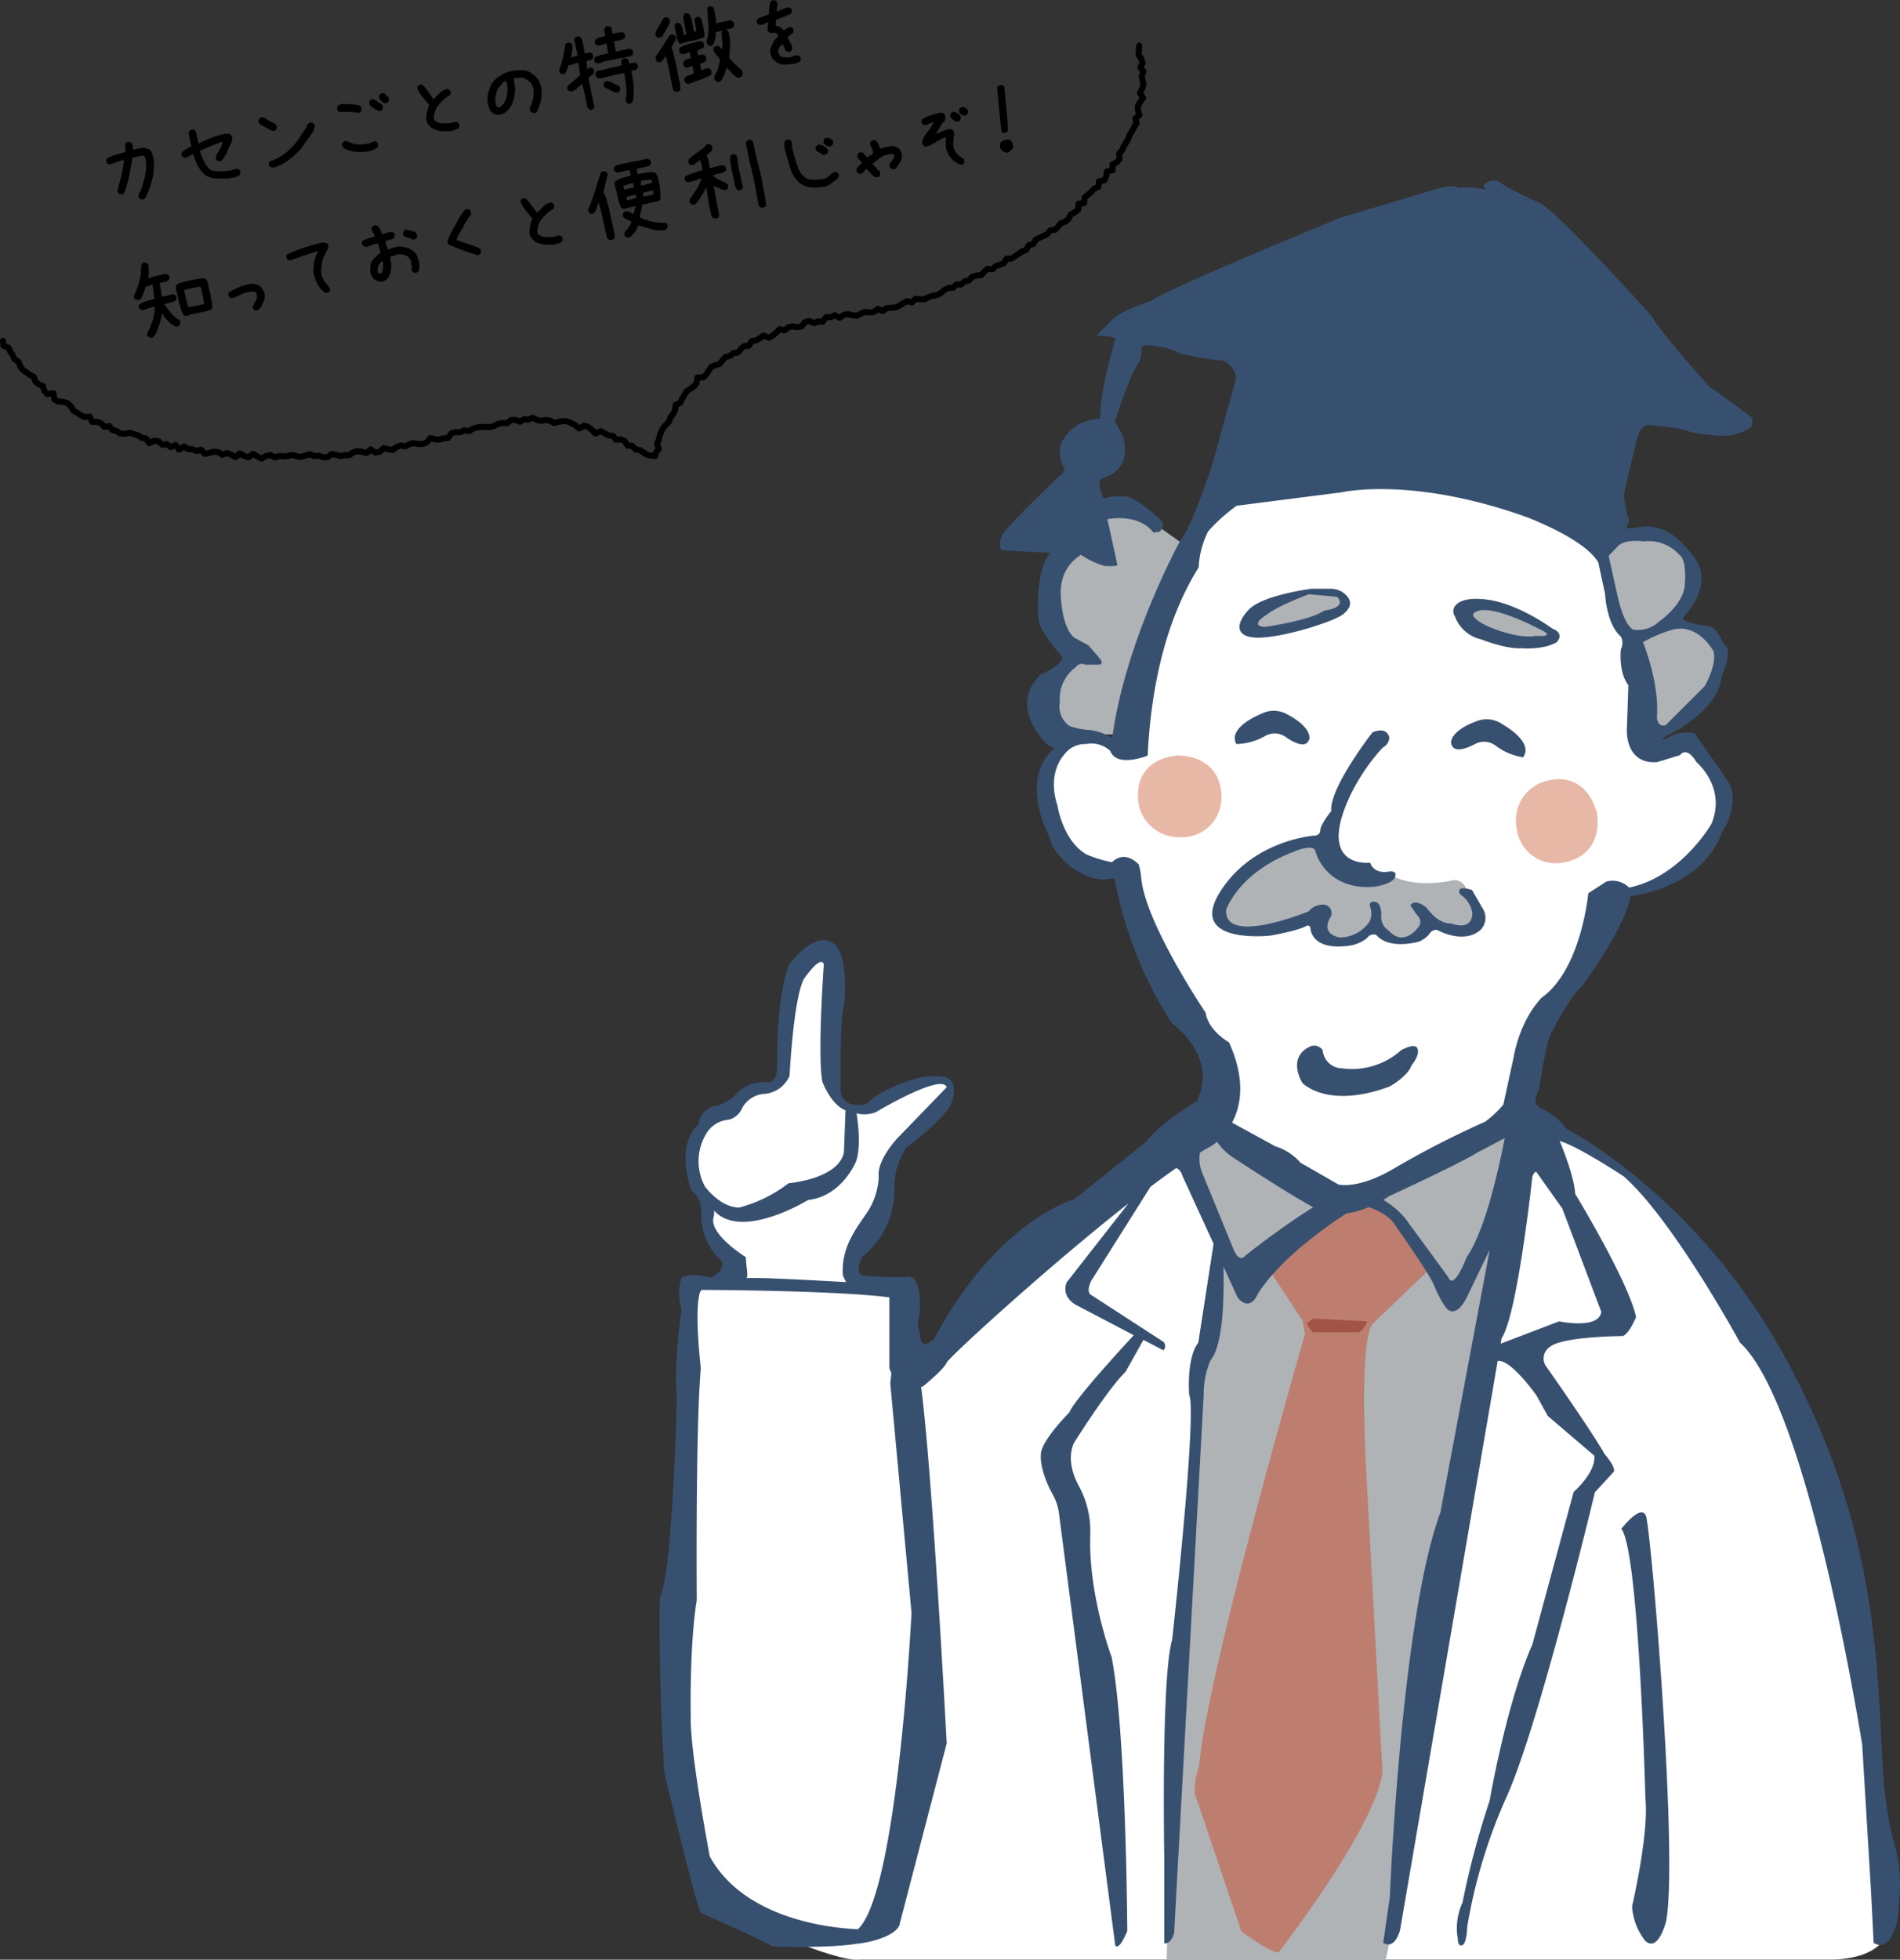 <svg xmlns="http://www.w3.org/2000/svg" viewBox="0 0 315.69 325.49"><rect x="0" y="0" width="315.69" height="325.49" fill="#333333" stroke="none"/><defs><style>.cls-1{fill:none;stroke:#000;stroke-linecap:round;stroke-linejoin:round;}.cls-2{fill:#fff;}.cls-3{fill:#afb3b6;}.cls-4{fill:#385070;}.cls-5{fill:#bd7e6f;}.cls-6{fill:#e8b8a6;}.cls-7{fill:#a15346;}</style></defs><g id="レイヤー_2" data-name="レイヤー 2"><g id="デザイン"><path d="M23.63,33.16l-.35-.09a1.16,1.16,0,0,1-.2-.24.6.6,0,0,1-.07-.3l.19-.62h.07A18.15,18.15,0,0,0,24.14,29a6.87,6.87,0,0,0-.05-3l-.33-.16h-.13L22,26.21c-.15.95-.32,1.92-.52,2.89A22.47,22.47,0,0,1,20.68,32a.91.91,0,0,1-.24.2.55.55,0,0,1-.29.08l-.35-.09a.46.46,0,0,1-.18-.21l-.12-.26c.23-.81.44-1.65.66-2.51a17.63,17.63,0,0,0,.43-2.6l-.19,0-1,.31a8.33,8.33,0,0,0-1,.36,1.9,1.9,0,0,1-.25,0l-.23-.07a.8.8,0,0,1-.22-.23.61.61,0,0,1-.08-.3l.11-.35a5.93,5.93,0,0,1,1.5-.63l1.63-.46a6.3,6.3,0,0,0-.07-.71,1.24,1.24,0,0,1,.07-.69,1.07,1.07,0,0,1,.23-.2.61.61,0,0,1,.3-.08l.35.09A.69.69,0,0,1,22,24c0,.16.06.32.1.48v.4l1.39-.3a2.12,2.12,0,0,1,.62,0c.19.05.39.11.58.18l.24.18a1.6,1.6,0,0,1,.4.72c.07.28.13.57.2.86a9.22,9.22,0,0,1-.21,3.14,16.31,16.31,0,0,1-1.05,3A.84.84,0,0,1,24,33,.63.63,0,0,1,23.63,33.16Z"/><path d="M38,29.64c-.63,0-1.27,0-1.9,0a3.43,3.43,0,0,1-1.81-.45,4.62,4.62,0,0,1-1.39-1.6,9.39,9.39,0,0,1-.79-2l-.06,0a6.08,6.08,0,0,0-.59.35,2,2,0,0,1-.68.28l-.35-.09a1.16,1.16,0,0,1-.2-.24.74.74,0,0,1-.08-.3l.1-.35c.25-.18.51-.35.76-.5s.52-.31.79-.45l-.15-.73-.06-.15L31.54,23l-.11-.34a3.47,3.47,0,0,0-.06-.45.51.51,0,0,1,.07-.42.91.91,0,0,1,.24-.2.61.61,0,0,1,.3-.08l.34.09a.73.73,0,0,1,.27.38c0,.15.08.31.11.48v.19l.15.53v.1l.14.53h.07c.69-.35,1.4-.66,2.12-.95a12.78,12.78,0,0,1,2.28-.65h.39a.73.73,0,0,1,.38.08.9.9,0,0,1,.26.32.88.88,0,0,1,.1.43,4.37,4.37,0,0,1-.12.52c0,.16-.12.33-.19.5a.7.7,0,0,0-.2.32c0,.13-.07.25-.11.37H37.9l-.13.46-.06,0-.06.2-.43.76-.1.15-.07.11a.75.75,0,0,1-.25.25.63.63,0,0,1-.34.11l-.35-.09a1.16,1.16,0,0,1-.2-.24.74.74,0,0,1-.08-.3l.16-.49c.22-.33.42-.67.61-1A5,5,0,0,0,37,23.57l-.35.07c-.59.2-1.17.42-1.73.67s-1.13.49-1.7.72l.08.35A10,10,0,0,0,34,27a4.24,4.24,0,0,0,1.07,1.29,6.08,6.08,0,0,0,1.66.17,11.14,11.14,0,0,0,1.73-.17l.83-.27.35.09a1,1,0,0,1,.22.23.67.67,0,0,1,.08.33l-.1.37a2.11,2.11,0,0,1-.83.42Z"/><path d="M45.37,21.73,45,21.64,43.86,21l-.64-.35a.91.91,0,0,1-.2-.24.62.62,0,0,1-.08-.31l.09-.35a.91.91,0,0,1,.24-.2.55.55,0,0,1,.29-.08,1,1,0,0,1,.46.15l.45.26.06.09,1.14.58a1.79,1.79,0,0,1,.22.25.65.65,0,0,1,.1.34l-.09.35a1.07,1.07,0,0,1-.23.2A.61.61,0,0,1,45.37,21.73Zm.24,6.08h-.35a.89.89,0,0,1-.33-.08.91.91,0,0,1-.2-.24.55.55,0,0,1-.08-.29l.09-.35a8.6,8.6,0,0,0,2.76-1.49A11.17,11.17,0,0,0,49.69,23l.82-1.27L51,21.1a.45.45,0,0,1,0-.2c0-.07,0-.14.07-.22a.64.64,0,0,1,.26-.23.88.88,0,0,1,.36-.1l.35.1a1.07,1.07,0,0,1,.2.23.61.61,0,0,1,.08.3,1.18,1.18,0,0,1-.11.43c-.05.14-.11.28-.17.42H52v.07l-.3.42-.22.38-.08.11c-.27.32-.52.65-.76,1s-.47.67-.71,1a15,15,0,0,1-2,1.78A7.66,7.66,0,0,1,45.61,27.81Z"/><path d="M59.57,18.78a6.93,6.93,0,0,0-1.63-.2c-.55,0-1.1,0-1.65,0a.91.91,0,0,1-.2-.24A.55.55,0,0,1,56,18l.09-.35a1,1,0,0,1,.34-.26,2.25,2.25,0,0,1,.44-.14l1.48.07a5.49,5.49,0,0,1,1.45.23.88.88,0,0,1,.19.24.67.67,0,0,1,.09.33l-.09.35a.52.52,0,0,1-.19.17Zm1.23,6.41a6.9,6.9,0,0,1-1.87,0,5,5,0,0,1-1.78-.58,1.21,1.21,0,0,1-.21-.24.53.53,0,0,1-.1-.32l.09-.35a.91.91,0,0,1,.24-.2.55.55,0,0,1,.29-.08l.35.09a1.06,1.06,0,0,0,.44.21,1.48,1.48,0,0,1,.46.16A5.22,5.22,0,0,0,60,24a8.42,8.42,0,0,0,1.3-.17l.91-.36.35.09a.91.91,0,0,1,.2.24.55.55,0,0,1,.08.29l-.09.37a2.51,2.51,0,0,1-.88.51A5.75,5.75,0,0,1,60.8,25.19ZM63,18.44l-.79-.33a4.43,4.43,0,0,0-.54-.43.73.73,0,0,1-.33-.57l.09-.35a1.43,1.43,0,0,1,.23-.2.74.74,0,0,1,.3-.08l.35.1.47.37a1.06,1.06,0,0,0,.51.27,1,1,0,0,1,.25.25.72.72,0,0,1,.1.34l-.09.35a1,1,0,0,1-.25.2A.61.61,0,0,1,63,18.44ZM64,17.15l-.35-.09V17h-.07a4.6,4.6,0,0,0-.38-.39.83.83,0,0,1-.23-.5l.08-.36a1.11,1.11,0,0,1,.24-.2.61.61,0,0,1,.3-.08l.35.09a4.44,4.44,0,0,0,.44.43.83.83,0,0,1,.25.53l-.09.34a.85.85,0,0,1-.23.2A.61.61,0,0,1,64,17.15Z"/><path d="M75,21.78a12.36,12.36,0,0,1-1.61,0,3.76,3.76,0,0,1-1.54-.46,2.27,2.27,0,0,1-.64-.59,2.22,2.22,0,0,1-.38-.77,4.63,4.63,0,0,1,.1-1.29,10.07,10.07,0,0,1,.38-1.25c-.37-.43-.74-.86-1.1-1.3a6.69,6.69,0,0,1-.9-1.44l.09-.35a.91.91,0,0,1,.24-.2.61.61,0,0,1,.3-.08l.35.09.9,1.14L72,16.45h.06l1-1a2.62,2.62,0,0,1,1.21-.67l.35.09a.88.88,0,0,1,.19.24.49.49,0,0,1,.08.29l-.09.35a9.53,9.53,0,0,0-1.19.9,8.06,8.06,0,0,0-1,1.13,3.28,3.28,0,0,0-.42,1,3.17,3.17,0,0,0-.06,1.07l.26.3.07,0a.83.83,0,0,0,.37.22l.42.11h.85a5.14,5.14,0,0,0,.86-.05l.74-.22.35.09a.91.91,0,0,1,.2.24.57.57,0,0,1,.08.29l-.09.37a1.18,1.18,0,0,1-.57.33C75.43,21.64,75.21,21.7,75,21.78Z"/><path d="M88.66,18.77l-.35-.09a1,1,0,0,1-.2-.25A.8.8,0,0,1,88,18.1l.09-.35a5.38,5.38,0,0,0,.28-.7c.08-.25.16-.5.23-.76a5.33,5.33,0,0,0,.08-.88,2.84,2.84,0,0,0-.12-.89,2,2,0,0,0-.43-.8,4,4,0,0,0-.73-.6,2,2,0,0,0-1-.22,6.1,6.1,0,0,0-1.09.13,6.93,6.93,0,0,1,.25,2.18,6.55,6.55,0,0,1-.47,2.06h-.06l-.06.21-.19.34-.15.22-.17.14,0,.06a2,2,0,0,1-.71.56,3,3,0,0,1-.9.28,2.26,2.26,0,0,1-.51-.08,2,2,0,0,1-.46-.18,1.64,1.64,0,0,1-.57-.78,6.47,6.47,0,0,1-.28-1,4,4,0,0,1,.09-1.62,7,7,0,0,1,.6-1.53A4.09,4.09,0,0,1,83,12.65a5.94,5.94,0,0,1,1.56-.76,10.15,10.15,0,0,1,1.63-.23,4,4,0,0,1,1.55.18l.45.23v.06h.06l.39.28a3.13,3.13,0,0,1,.93,1.1A4.63,4.63,0,0,1,90,15a5.6,5.6,0,0,1-.15,1.74,12.19,12.19,0,0,1-.55,1.68l-.08.12a.91.91,0,0,1-.24.2A.55.55,0,0,1,88.66,18.77Zm-5.18-1.29a3,3,0,0,0,.39-.61,3.83,3.83,0,0,0,.26-.65,5.13,5.13,0,0,0,.19-1.36,5.37,5.37,0,0,0-.19-1.41l-.12,0-.34.2-.29.23V14l-.59.62A5.4,5.4,0,0,0,82.34,16a3.14,3.14,0,0,0,.1,1.45l.17.35a.41.41,0,0,0,.21,0l.22,0Z"/><path d="M98.22,18.25l-.35-.09a1.11,1.11,0,0,1-.32-.59l-.15-.69-.22-1.19-.06-.12L96.75,14h-.07a4.84,4.84,0,0,0-.82.69,1.8,1.8,0,0,1-1,.51l-.35-.09a.88.88,0,0,1-.19-.24.49.49,0,0,1-.08-.29l.09-.35c.35-.3.7-.58,1.05-.85a12.21,12.21,0,0,0,1-.91c0-.34-.1-.68-.14-1a9.38,9.38,0,0,0-.15-1l-.22,0-1.13.34h-.3a3.73,3.73,0,0,1-.18.63,5.56,5.56,0,0,1-.25.61.91.91,0,0,1-.24.2.55.55,0,0,1-.29.08l-.35-.09A.91.91,0,0,1,93,12a.71.71,0,0,1-.09-.32,16.83,16.83,0,0,0,.62-2.13c.17-.73.3-1.46.41-2.19a.76.76,0,0,1,.24-.2.55.55,0,0,1,.29-.08l.35.09a1,1,0,0,1,.22.23.67.67,0,0,1,.08.33,4.47,4.47,0,0,1-.08.91c0,.28-.11.58-.18.88l.09,0,1-.32-.42-2.13-.12-.4.09-.35a.91.91,0,0,1,.24-.2.57.57,0,0,1,.29-.08l.35.09a1,1,0,0,1,.21.27l.15.31.3,1.44.1.63.06.09.56-.12a.9.9,0,0,1,.54.05.91.91,0,0,1,.2.24.61.61,0,0,1,.08.3l-.09.34A1,1,0,0,1,98,10l-.58.14a2.61,2.61,0,0,1,.11.67,4.73,4.73,0,0,0,0,.65l.09,0a.39.39,0,0,1,.2-.16l.28-.08.35.09a.88.88,0,0,1,.19.24.58.58,0,0,1,.09.33l-.09.35-.88.68.35,1.77.44,2.07v.19l.22.71-.09.35a.91.91,0,0,1-.24.2A.55.55,0,0,1,98.22,18.25Zm1.29-7.7-.25,0L99,10.45a.91.91,0,0,1-.2-.24.57.57,0,0,1-.08-.29l.09-.35a4,4,0,0,1,1.09-.45l1.2-.27,0-.13L101,8.61l-.22-1.37-.32.06-1,.29-.35-.09a1,1,0,0,1-.2-.25.52.52,0,0,1-.08-.3l.09-.35a1.43,1.43,0,0,1,.75-.39c.31-.07.6-.14.89-.23,0-.23-.09-.46-.13-.69a1.31,1.31,0,0,1,.07-.68,1.16,1.16,0,0,1,.24-.2.6.6,0,0,1,.3-.07l.35.09a1.43,1.43,0,0,1,.2.23.67.67,0,0,1,.08.33l.1.64,1.47-.31.35.09a.91.91,0,0,1,.2.24.55.55,0,0,1,.08.29l-.09.35a.44.44,0,0,1-.19.19l-.24.12L102,6.88l.33,1.71.6-.13.45-.13.48-.07.68-.17.35.09a1.61,1.61,0,0,1,.22.23.64.64,0,0,1,.1.32l-.09.35a1.5,1.5,0,0,1-.72.34,7.51,7.51,0,0,0-.82.19l-.3,0,0,0-3,.63Zm5.21,6.68a1,1,0,0,1-.25,0l-.23-.07a1.07,1.07,0,0,1-.2-.23.61.61,0,0,1-.08-.3,8.24,8.24,0,0,0,.09-2.22,21.2,21.2,0,0,0-.35-2.29l-.48.1,0,0-2,.43L99.87,13l-.33,0a.89.89,0,0,1-.32-.08.88.88,0,0,1-.19-.24.47.47,0,0,1-.08-.29L99,12a1.07,1.07,0,0,1,.23-.2.61.61,0,0,1,.3-.08l.67-.11.62-.19,2-.44.47-.13,0-.19-.08-.25a2,2,0,0,1,0-.25,1.55,1.55,0,0,1,.07-.23,1.46,1.46,0,0,1,.25-.2.61.61,0,0,1,.3-.08l.35.09a1,1,0,0,1,.24.38,2.77,2.77,0,0,1,.14.46l.59-.14a.7.7,0,0,1,.57.06.76.76,0,0,1,.2.24.55.55,0,0,1,.08.29l-.09.35a.9.9,0,0,1-.47.28l-.56.14a15.24,15.24,0,0,1,.4,2.57,9,9,0,0,1-.17,2.54.55.55,0,0,1-.2.17Zm-2.16-1.81a3.17,3.17,0,0,1-1-.36,7.4,7.4,0,0,0-1-.46,1.43,1.43,0,0,1-.2-.23.74.74,0,0,1-.08-.3l.1-.35a.87.87,0,0,1,.23-.2.67.67,0,0,1,.33-.08l.82.28a1.08,1.08,0,0,0,.43.26l.45.15.15.1a.91.91,0,0,1,.2.24.55.55,0,0,1,.08.29l-.09.37a.52.52,0,0,1-.19.17Z"/><path d="M109.65,6.25l-.25,0a1.55,1.55,0,0,1-.23-.06,1.31,1.31,0,0,1-.21-.27.63.63,0,0,1-.08-.32,3.24,3.24,0,0,1,.41-.94c.19-.3.36-.6.52-.88l.33-.62a1.64,1.64,0,0,1,.25-.21.57.57,0,0,1,.29-.08l.36.1a.86.86,0,0,1,.2.26.66.66,0,0,1,.08.32,1.11,1.11,0,0,1-.12.43c-.07.14-.14.28-.22.42l-.9,1.59a.39.39,0,0,1-.19.17Zm2.77,9-.35-.07a.88.88,0,0,1-.24-.36,3.71,3.71,0,0,1-.13-.46l-.09-.57L111.24,12l0,0-.36-1.71-.24-1-.06,0-.13.32-.17.14,0,.07-.33.35a.59.59,0,0,1-.41.19l-.36-.1A1,1,0,0,1,109,10a1,1,0,0,1-.09-.36L109,9.3a19.14,19.14,0,0,0,1.15-1.69c.38-.61.75-1.2,1.13-1.76l.4-.12.36.12a1,1,0,0,1,.2.25.66.66,0,0,1,.08.32l-.08.38L112,7a1.38,1.38,0,0,1-.23.5,1.41,1.41,0,0,0-.22.51,2.83,2.83,0,0,1,.36.9c.07.33.15.64.24,1l.39,1.86.1.62.38,1.78c0,.15,0,.29,0,.42A.52.52,0,0,1,113,15a1.29,1.29,0,0,1-.25.2A.51.51,0,0,1,112.42,15.23Zm.85-8-.25,0a1.58,1.58,0,0,1-.23-.11,5.06,5.06,0,0,1-.42-1.35c-.09-.48-.19-1-.31-1.41l.11-.39a2,2,0,0,1,.26-.18.52.52,0,0,1,.31,0l.34.14a3.58,3.58,0,0,1,.35.89l.21,1h.06l.34-.12,0-.16c-.1-.43-.2-.88-.28-1.34s-.17-.91-.26-1.37l.15-.47a.78.78,0,0,1,.26-.17.53.53,0,0,1,.3,0l.34.13A6.82,6.82,0,0,1,115,3.66c.1.54.2,1.07.28,1.58l.23,0,.22-.06-.07-.48-.24-1.19a1.35,1.35,0,0,1,0-.28c0-.08,0-.16.08-.24a1.92,1.92,0,0,1,.26-.17.59.59,0,0,1,.3,0l.34.11a7.72,7.72,0,0,1,.4,1.33q.15.72.24,1.41l0,.28a.43.43,0,0,1-.09.24,12.84,12.84,0,0,1-1.82.58C114.49,6.86,113.88,7,113.27,7.24Zm1.2,6.7a1.53,1.53,0,0,1-.25-.06l-.23-.07a1,1,0,0,1-.21-.26.68.68,0,0,1-.07-.32l.1-.37a2.21,2.21,0,0,1,.71-.38,4.62,4.62,0,0,0,.76-.3l-.21-1.2h-.16l-.75.26-.37-.1a.7.7,0,0,1-.19-.26,1.06,1.06,0,0,1-.09-.36l.09-.36a1.69,1.69,0,0,1,.57-.35,6.32,6.32,0,0,1,.62-.18l-.18-.94-.1,0-.93.3a.71.71,0,0,1-.25,0,.7.7,0,0,1-.23-.11.82.82,0,0,1-.2-.25.79.79,0,0,1-.07-.32l.1-.37a6.65,6.65,0,0,1,1.66-.68l1.79-.46.33.11a.82.82,0,0,1,.2.25.58.58,0,0,1,.09.33l-.1.37a1.16,1.16,0,0,1-.5.29,2.83,2.83,0,0,0-.54.23l.15.8.28-.06.41-.1.36.12a2.35,2.35,0,0,1,.19.25.57.57,0,0,1,.08.32l-.08.41a.94.94,0,0,1-.45.3l-.49.17.18,1.08h.07l.49-.22a3.68,3.68,0,0,1,.54-.16l.36.12a1.21,1.21,0,0,1,.2.26.58.58,0,0,1,.09.33l-.12.43a12.09,12.09,0,0,1-1.8.81C115.7,13.47,115.09,13.7,114.47,13.94Zm8.3-1-.36-.1-.64-.54q-.26-.25-.51-.54a2.8,2.8,0,0,0-.56-.48l-.41,1.24-.21.4-.22.39a1.12,1.12,0,0,1-.23.21.53.53,0,0,1-.3.09l-.35-.11a.82.82,0,0,1-.2-.25.69.69,0,0,1-.09-.36.94.94,0,0,1,.16-.53,2.86,2.86,0,0,0,.27-.52h.06l.48-1.93a3.26,3.26,0,0,0-.61-.79,2.23,2.23,0,0,1-.53-.85l.09-.38a1.51,1.51,0,0,1,.23-.21.61.61,0,0,1,.3-.08l.35.1.4.41H120a4.7,4.7,0,0,0,0-1.4,6.07,6.07,0,0,1-.07-1.41l.11-.09V5.09l-1.09.24a3,3,0,0,1-.09,1l-.3,1a1.21,1.21,0,0,1-.24.21.48.48,0,0,1-.29.09l-.35-.11a.82.82,0,0,1-.2-.25.8.8,0,0,1-.1-.36,6.74,6.74,0,0,0,.32-2.75c-.08-.95-.14-1.9-.19-2.83a1.7,1.7,0,0,1,.24-.22.38.38,0,0,1,.3-.06l.36.09a.54.54,0,0,1,.22.31c0,.13.07.26.1.41.07.33.13.67.17,1s.06.69.07,1l2.3-.49.42.13a1.39,1.39,0,0,1,.21.27.68.68,0,0,1,.08.31l-.09.36a.83.83,0,0,1-.55.34c-.24,0-.46.08-.67.12V5l.14,0a1,1,0,0,1,.31.61c0,.25.09.49.14.71a11.68,11.68,0,0,1,0,1.67c0,.54-.06,1.09-.1,1.64a10.21,10.21,0,0,0,.78.84c.27.27.56.53.86.79l.13.18.12.06a1.29,1.29,0,0,1,.25.28.84.84,0,0,1,.12.42l-.08.36a.79.79,0,0,1-.24.21A1,1,0,0,1,122.77,12.91Z"/><path d="M131.71,10.6a10.72,10.72,0,0,1-1.4.13,2.07,2.07,0,0,1-1.22-.4,1.76,1.76,0,0,1-.8-.71,2.74,2.74,0,0,1-.31-.94,1.92,1.92,0,0,1,.18-1c.15-.32.32-.63.49-.93l.15-.23.52-.53,0-.1a1.51,1.51,0,0,1-.21-.23.49.49,0,0,0-.27-.19,2.45,2.45,0,0,0-.54,0,.75.75,0,0,1-.49-.08,1.07,1.07,0,0,1-.2-.23.8.8,0,0,1-.09-.33l.14-1.08-.22,0-.88.39L126,4.08a1.16,1.16,0,0,1-.2-.24.59.59,0,0,1-.07-.29l.09-.35a3.68,3.68,0,0,1,.94-.45,7.79,7.79,0,0,0,1-.39c0-.36,0-.71.07-1.06a5.43,5.43,0,0,1,.18-1,1.07,1.07,0,0,1,.23-.2.61.61,0,0,1,.3-.08l.35.09a.91.91,0,0,1,.2.24.67.67,0,0,1,.08.33l-.11,1.19.13,0a8.44,8.44,0,0,1,.88-.37l.89-.3.35.09a1.16,1.16,0,0,1,.2.24.64.64,0,0,1,.08.33l-.09.34a7.57,7.57,0,0,1-1.27.59c-.42.14-.86.32-1.33.53l0,1a.85.85,0,0,1,.36,0l.34.16.16.1.42.44.12,0a2.53,2.53,0,0,1,.95-.53l.34.09a.76.76,0,0,1,.2.24.51.51,0,0,1,.08.29l-.09.35c-.24.19-.39.3-.44.33l-.44.32,0,.13c.12.28.26.56.41.85a4.93,4.93,0,0,1,.35.9l-.09.35a.88.88,0,0,1-.24.19.61.61,0,0,1-.32.09l-.35-.09a1.84,1.84,0,0,1-.34-.57,4.34,4.34,0,0,0-.28-.62H130a2.28,2.28,0,0,0-.64.78,1,1,0,0,0,0,.71,1.4,1.4,0,0,0,.18.32,2.37,2.37,0,0,0,.27.28,4.78,4.78,0,0,0,1.26.1,3,3,0,0,0,1-.34l.36,0,.34.09a.91.91,0,0,1,.2.24.61.61,0,0,1,.08.3l-.09.34-.54.32A2.48,2.48,0,0,1,131.71,10.6Z"/><path d="M25.07,56.1,24.72,56a.91.91,0,0,1-.2-.24.61.61,0,0,1-.08-.32L24.6,55a4.33,4.33,0,0,0,.44-.89c.11-.31.22-.63.34-.94s.18-.74.24-1.1a4.79,4.79,0,0,0,.07-1.14l-.28.06-1.59.5-.25,0-.23-.07a.91.91,0,0,1-.2-.24.61.61,0,0,1-.08-.3l.09-.34A5.24,5.24,0,0,1,24.36,50l1.29-.36c0-.38-.08-.77-.13-1.15s-.11-.78-.2-1.18l-.28.06-.68.21h-.1l-.65,1.69-.14.26a1,1,0,0,1-.25.21.65.65,0,0,1-.34.11l-.35-.09a.91.91,0,0,1-.2-.24.61.61,0,0,1-.08-.3l.21-.57a5,5,0,0,0,.38-.92c.1-.31.2-.64.3-1a5.65,5.65,0,0,0,.26-1.42c0-.49.08-1,.14-1.45a1.16,1.16,0,0,1,.24-.2.54.54,0,0,1,.29-.07l.35.09a1.07,1.07,0,0,1,.2.23.61.61,0,0,1,.08.3v1c0,.33,0,.66-.07,1l.12,0a12.28,12.28,0,0,1,1.37-.41c.48-.11.95-.22,1.41-.31l.35.09a1.07,1.07,0,0,1,.2.23.61.61,0,0,1,.08.3l-.09.35a1.32,1.32,0,0,1-.72.37,5.93,5.93,0,0,0-.81.19c.08.37.14.75.19,1.12s.1.76.16,1.14l.12,0,1.69-.42.35.09a.91.91,0,0,1,.2.24.55.55,0,0,1,.08.29l-.09.35a.81.81,0,0,1-.3.23l-.35.14-1.26.27,0,.12,1,1.29A5.61,5.61,0,0,0,29.52,53l.18.06a1,1,0,0,1,.2.25.52.52,0,0,1,.08.3l-.09.35a1.07,1.07,0,0,1-.23.2.8.8,0,0,1-.33.09,1,1,0,0,1-.47-.17l-.45-.3c-.28-.26-.54-.52-.78-.79a5.6,5.6,0,0,1-.66-.86H26.9a9.07,9.07,0,0,1-.38,1.62,14.07,14.07,0,0,1-.59,1.57l-.15.27-.18.26a.91.91,0,0,1-.24.2A.55.55,0,0,1,25.07,56.1Zm5.84-3.6-.35-.09A4.9,4.9,0,0,1,30,51.13c-.13-.47-.26-.93-.38-1.39L29.26,48a2.22,2.22,0,0,0,0-.37.48.48,0,0,1,.08-.33,2.14,2.14,0,0,1,.84-.38c.32-.07.63-.14.94-.23l1.63-.35c.23,0,.47-.06.7-.1a1.27,1.27,0,0,1,.67.07,1.71,1.71,0,0,1,.22.25,2.55,2.55,0,0,1,.17.33l.3,1.42.16.59c.06.38.13.78.22,1.19a3.28,3.28,0,0,1,.05,1.16.75.75,0,0,1-.39.25,1.42,1.42,0,0,0-.45.16l0,0-2.09.45-.83.14a.46.46,0,0,1-.21.18A1.23,1.23,0,0,1,30.91,52.5Zm3-2,0-.07-.29-1.68-.28-1.16-.48.07-1.47.31-.81.21.28,1.29a7.19,7.19,0,0,0,.2.8c.08.25.15.51.23.76l.79-.14Z"/><path d="M42.61,51.58l-.35-.09a.91.91,0,0,1-.2-.24A.57.57,0,0,1,42,51l.16-.51a4,4,0,0,0,.28-.43,5.39,5.39,0,0,0,.25-.48l0-.4a1.22,1.22,0,0,0-.07-.41l-.27-.31a1.67,1.67,0,0,0-.74,0q-.4.06-.78.15a6.08,6.08,0,0,0-1.13.47,5.74,5.74,0,0,1-1.14.44l-.35-.09a.91.91,0,0,1-.2-.24.61.61,0,0,1-.08-.3l.09-.34a12.18,12.18,0,0,1,1.73-.87,10.53,10.53,0,0,1,1.92-.54,3.12,3.12,0,0,1,.69.05,2.88,2.88,0,0,1,.66.23l.11.07a2.27,2.27,0,0,1,.58.69A2.36,2.36,0,0,1,44,49a2.11,2.11,0,0,1-.12.87,6.42,6.42,0,0,1-.35.83l-.1.15-.12.19-.1.16a1.14,1.14,0,0,1-.24.25A.75.75,0,0,1,42.61,51.58Z"/><path d="M54.24,48.65l-.43-.14a4.93,4.93,0,0,1-1.1-1.39,6.28,6.28,0,0,1-.6-1.69,7,7,0,0,1,.08-1.78,6.5,6.5,0,0,1,.52-1.71l.12-.23-.09,0c-.75.23-1.5.47-2.25.74S49,43,48.2,43.26l-.35-.09a.91.91,0,0,1-.2-.24.74.74,0,0,1-.08-.3l.09-.35a27.58,27.58,0,0,1,2.84-1.14,29.29,29.29,0,0,1,3-.84,1.46,1.46,0,0,1,.41,0l.38.12a.85.85,0,0,1,.2.23.8.8,0,0,1,.09.33l-.09.35h-.06v.07l-.16.33h-.06l-.26.68h-.06v.07a1.19,1.19,0,0,0-.21.44c0,.16-.1.32-.15.46,0,.34-.08.68-.13,1A3.17,3.17,0,0,0,54,46.84,8.4,8.4,0,0,1,54.86,48l-.09.37a1.43,1.43,0,0,1-.23.2A.74.74,0,0,1,54.24,48.65Z"/><path d="M63.4,46.8a2.51,2.51,0,0,1-.6-.1,2.07,2.07,0,0,1-.56-.27,1.36,1.36,0,0,1-.44-.51,4.06,4.06,0,0,1-.27-.65,7.36,7.36,0,0,1,0-1,2.22,2.22,0,0,1,.27-.9,3,3,0,0,1,.51-.6,7.23,7.23,0,0,0,.56-.55l.35-.2-.09-.41-.34-1.15-.19,0a5.77,5.77,0,0,0-.77.23l-.73.29h-.35a1.21,1.21,0,0,1-.34-.07,1.11,1.11,0,0,1-.2-.24.61.61,0,0,1-.08-.3l.09-.35a5.08,5.08,0,0,1,1-.42l1.05-.31,0-.09a1.84,1.84,0,0,0-.28-.56,1.52,1.52,0,0,1-.26-.59l.09-.35a.91.91,0,0,1,.24-.2.61.61,0,0,1,.3-.08l.34.09a2.08,2.08,0,0,1,.47.63c.12.25.23.5.33.77l.25-.06a4.2,4.2,0,0,1,.6-.21l.64-.15.35.09a.91.91,0,0,1,.2.24.57.57,0,0,1,.08.29l-.09.35a1.22,1.22,0,0,1-.69.36,2.89,2.89,0,0,0-.77.25l.06.45.29.89.16,0c.25-.1.49-.18.74-.26l.78-.2a5.23,5.23,0,0,1,1,.09,4.81,4.81,0,0,1,1,.29l.45.3a2.27,2.27,0,0,1,.72.82,3.81,3.81,0,0,1,.33,1.1,3.18,3.18,0,0,1,.09.74,2.27,2.27,0,0,1-.12.72,1.21,1.21,0,0,1-.24.21.53.53,0,0,1-.32.1l-.35-.09a.91.91,0,0,1-.2-.24.61.61,0,0,1-.08-.32,1.54,1.54,0,0,0,0-.64,5.28,5.28,0,0,1-.1-.66,1.67,1.67,0,0,0-.3-.54,1.58,1.58,0,0,0-.53-.4,3.21,3.21,0,0,0-.8-.19,2,2,0,0,0-.84.08l-1,.34a6.74,6.74,0,0,1,.2,1.7,4.13,4.13,0,0,1-.39,1.6l-.12.19a2.07,2.07,0,0,1-.46.39A2.4,2.4,0,0,1,63.4,46.8Zm0-1.41a2.65,2.65,0,0,0,.26-1,3.65,3.65,0,0,0-.09-1h-.06l-.42.35v.07l-.18.23-.06,0a2.62,2.62,0,0,0-.09.56,1.57,1.57,0,0,0,0,.57l.14.23.37,0Zm5.28-5.61-.36-.08a1.69,1.69,0,0,0-.53-.22,4.27,4.27,0,0,1-.54-.18.76.76,0,0,1-.2-.24.57.57,0,0,1-.08-.29l.09-.35a.91.91,0,0,1,.24-.2.71.71,0,0,1,.32-.09l1.28.36a1.48,1.48,0,0,1,.28.28.82.82,0,0,1,.13.39l-.09.35a1.16,1.16,0,0,1-.24.2A.6.6,0,0,1,68.71,39.78Z"/><path d="M79.41,42.39c-.79-.23-1.59-.48-2.38-.77s-1.58-.59-2.36-.93a.58.58,0,0,1-.23-.26.88.88,0,0,1-.1-.36l.09-.35h.07l.31-.86h.06l.32-.7c.26-.42.51-.87.75-1.33a12.06,12.06,0,0,1,.82-1.32l.1-.16a3.43,3.43,0,0,1,.32-.41.71.71,0,0,1,.47-.21l.35.09a1.07,1.07,0,0,1,.2.23.85.85,0,0,1,.09.35l-.09.35-.08.11-.14.1V36l-.17.27-.1.15a5.68,5.68,0,0,0-.4.6,3.36,3.36,0,0,0-.3.6l-.16.33-.18.27-.17.27-.17.27-.13.19h-.06l-.05.21-.26.68c.63.24,1.25.47,1.88.67s1.26.43,1.9.67a2.39,2.39,0,0,1,.22.23.68.68,0,0,1,.1.33l-.09.35a.55.55,0,0,1-.2.17Z"/><path d="M92.14,40.62a11,11,0,0,1-1.62,0A3.79,3.79,0,0,1,89,40.19a2.6,2.6,0,0,1-.64-.59,2.57,2.57,0,0,1-.38-.78,4.7,4.7,0,0,1,.11-1.29,9,9,0,0,1,.37-1.25c-.37-.42-.74-.86-1.09-1.3a6.69,6.69,0,0,1-.9-1.44l.09-.35a1,1,0,0,1,.23-.19.52.52,0,0,1,.3-.08l.35.09.9,1.14.87,1.15.06,0,1-1a2.71,2.71,0,0,1,1.21-.67l.35.09A1.11,1.11,0,0,1,92,34a.61.61,0,0,1,.08.3l-.09.35a8.11,8.11,0,0,0-1.2.89,8.71,8.71,0,0,0-1,1.13,3.36,3.36,0,0,0-.41,1,3.47,3.47,0,0,0-.07,1.07l.26.31.07,0a.84.84,0,0,0,.38.21l.42.11.84,0a5.08,5.08,0,0,0,.86-.05l.74-.23.35.09a.91.91,0,0,1,.2.24.61.61,0,0,1,.08.3l-.09.36a1.2,1.2,0,0,1-.57.34C92.58,40.48,92.36,40.55,92.14,40.62Z"/><path d="M101.47,39.9l-.35-.09a.9.9,0,0,1-.29-.45c0-.17-.09-.36-.13-.55l0,0-.33-1.47,0,0-.55-2.49-.33-1.1h-.1c-.06.23-.13.47-.21.73a3.47,3.47,0,0,1-.31.71l-.06,0v.06a1.51,1.51,0,0,1-.23.21.61.61,0,0,1-.3.08L98,35.4a.88.88,0,0,1-.19-.24.61.61,0,0,1-.09-.32l.09-.37.08,0c.36-.94.71-1.89,1-2.84s.63-1.92.89-2.92a1,1,0,0,1,.22-.2.7.7,0,0,1,.29-.08l.37.09a.91.91,0,0,1,.2.24A.67.67,0,0,1,101,29a11.76,11.76,0,0,0-.39,1.44q-.15.73-.36,1.47a3.86,3.86,0,0,1,.52,1.21q.17.65.36,1.29l.58,2.64,0,0,.33,1.49a4.17,4.17,0,0,0,.08.51.74.74,0,0,1,0,.47.85.85,0,0,1-.25.21A.53.53,0,0,1,101.47,39.9Zm9.11-1.69a5.88,5.88,0,0,1-2.29-.14c-.75-.19-1.49-.41-2.22-.64l-.13.32-.31.57-.19.31c-.16.16-.31.33-.47.5a1.09,1.09,0,0,1-.61.34l-.34-.08a.88.88,0,0,1-.21-.22.55.55,0,0,1-.08-.29l.11-.4a4,4,0,0,0,.61-.72,4.71,4.71,0,0,0,.46-.85l0-.09-1.15-.58a.91.91,0,0,1-.2-.24.57.57,0,0,1-.08-.29l.09-.35a.91.91,0,0,1,.24-.2.8.8,0,0,1,.33-.09l.62.2v.06l.21.06.3.16.32-1.33-.78.18-1,.27a1.9,1.9,0,0,1-.25,0l-.23-.07A1.51,1.51,0,0,1,103,34c-.08-.21-.15-.42-.22-.62l-.37-1.67-.29-1.06a2,2,0,0,1,0-.25,1,1,0,0,1,.06-.23,3.3,3.3,0,0,1,1.22-.63l1.41-.37-.07-.33-.15-.43v-.16h-.14l-1.25.28-.41.12-.27,0-.22-.07a.76.76,0,0,1-.2-.24.56.56,0,0,1-.1-.29l.09-.35a.72.72,0,0,1,.34-.22,3.56,3.56,0,0,0,.39-.13l1.45-.33,0,0,1.26-.27.22,0,0,0,1.78-.38.35.09a1,1,0,0,1,.2.22.53.53,0,0,1,.09.3l-.09.36a.47.47,0,0,1-.19.18l-.24.11-1.53.33-.37.13.1.44.15.41c.48-.11,1-.21,1.45-.28a4.76,4.76,0,0,1,1.41,0,2.44,2.44,0,0,1,.5,1c.08.4.17.8.25,1.19s.05.68.08.93a4.61,4.61,0,0,1,0,.75l.09.28-.09.34a.72.72,0,0,1-.25.21,1,1,0,0,1-.33.13l-1.19.22-.53.15-.67.12a9.24,9.24,0,0,1-.2,1q-.14.59-.21,1.17l.11,0a3.24,3.24,0,0,0,.6.27l.63.19a6.75,6.75,0,0,0,1.48.33,11.12,11.12,0,0,0,1.52.07.76.76,0,0,1,.2.24.77.77,0,0,1,.1.29l-.09.35a.53.53,0,0,1-.2.16Zm-5.25-7.12-.09-.41,0-.29-.66.14-1,.34,0,.13.14.49.44-.09Zm.34,1.81,0-.19,0-.39-1.1.25-.49.17.06.32.08.21.32-.06Zm2.69-2.53-.08-.35-.08-.21a5.48,5.48,0,0,1-.86.11,3.76,3.76,0,0,0-.84.16,1,1,0,0,0,0,.38,2.76,2.76,0,0,1,0,.37l.82-.19Zm.22,1.92V32.2l-.06-.58h-.07l-1.63.43.09.61.83-.16Z"/><path d="M118.84,36.29l-.36-.07a.94.94,0,0,1-.31-.53l-.18-.75c0-.15-.06-.3-.09-.47s-.08-.32-.11-.49l-.43-2.78-.09,0-.1.32h-.06l-.06.2-.22.37-.16.3-.69,1-.07.1-.31.39-.41.12-.35-.09a1.16,1.16,0,0,1-.2-.24.61.61,0,0,1-.08-.32l.1-.36.21-.27a17.66,17.66,0,0,0,1-1.51,7.09,7.09,0,0,0,.69-1.58l-.13,0-.94.34a7.73,7.73,0,0,1-1,.28,1,1,0,0,1-.25,0l-.22-.07a1,1,0,0,1-.2-.25.6.6,0,0,1-.08-.28l.1-.35a9.71,9.71,0,0,1,1.41-.58l1.49-.47-.06-.31-.3-1.33-.1,0c-.21.15-.42.3-.62.47a2.34,2.34,0,0,1-.68.36l-.36-.11a1.08,1.08,0,0,1-.18-.24.62.62,0,0,1-.08-.31l.09-.35c.43-.37.87-.72,1.33-1.05s.91-.67,1.34-1l.06-.18a1.16,1.16,0,0,1,.24-.2.74.74,0,0,1,.3-.08l.35.1a1,1,0,0,1,.19.23.52.52,0,0,1,.08.3,2.17,2.17,0,0,1,0,.26.43.43,0,0,1-.09.26l-.86.74v.06a2.23,2.23,0,0,1,.36,1,8.48,8.48,0,0,0,.21,1.05l.19,0a6.69,6.69,0,0,1,.9-.27c.32-.07.63-.15.94-.24l.39.11a1.44,1.44,0,0,1,.18.25.68.68,0,0,1,.08.31l-.09.33a2.27,2.27,0,0,1-1,.41,3.68,3.68,0,0,0-1.1.32v.06l.29.21.34.19a2.8,2.8,0,0,0,.68.41,7.12,7.12,0,0,0,.72.28l.41.31.11.37-.09.35a1.43,1.43,0,0,1-.23.2.67.67,0,0,1-.33.08,8.83,8.83,0,0,1-.9-.35c-.29-.14-.58-.26-.87-.38l.66,3.57a2.67,2.67,0,0,1,.13.57c0,.21.06.41.1.6s0,.18,0,.27a.4.4,0,0,1-.08.23.88.88,0,0,1-.24.19A.73.73,0,0,1,118.84,36.29Zm4-4.64-.35-.09a2.55,2.55,0,0,1-.43-1c-.07-.37-.16-.73-.24-1.09l-.1-.63-.23-.93c0-.34-.09-.68-.14-1a2.59,2.59,0,0,1,0-1,.91.91,0,0,1,.24-.2.64.64,0,0,1,.3-.08l.35.09a.69.69,0,0,1,.23.38c0,.15.07.31.1.47,0,.33.07.65.12,1s.12.67.19,1l.18.68,0,.39.39,1.34-.13.39a1.11,1.11,0,0,1-.24.2A.62.62,0,0,1,122.85,31.65Zm3.92,2.82a1.07,1.07,0,0,1-.25,0,1.55,1.55,0,0,1-.23-.06,1.16,1.16,0,0,1-.2-.24.67.67,0,0,1-.08-.33c-.09-.51-.18-1-.28-1.53s-.19-1-.28-1.53l-.26-1.26-.22-1-.47-1.88-.13-.76,0,0-.4-1.91a1.07,1.07,0,0,1,0-.25,1,1,0,0,1,.06-.23,1.16,1.16,0,0,1,.24-.2.74.74,0,0,1,.3-.08l.34.1.23.28.42,2,.22.87,0,0,.44,1.72.22,1,.3,1.42c.09.62.2,1.23.34,1.83a6.87,6.87,0,0,1,.17,1.8.41.41,0,0,1-.2.17Z"/><path d="M137,31a10.22,10.22,0,0,1-2,.14,3.66,3.66,0,0,1-2-.64,5,5,0,0,1-1.58-2.23c-.31-.88-.68-2.15-1.1-3.79l0-.52a.93.93,0,0,1,.09-.51.76.76,0,0,1,.24-.2.55.55,0,0,1,.29-.08l.35.09a.51.51,0,0,1,.22.26,1.17,1.17,0,0,1,.08.37l0,.55c.39,1.52.71,2.65,1,3.4A3.61,3.61,0,0,0,134,29.65a4.17,4.17,0,0,0,1.6.2,9.11,9.11,0,0,0,1.53-.21A4.09,4.09,0,0,0,138,29a1.72,1.72,0,0,1,.75-.46l.35.09a.91.91,0,0,1,.2.24.61.61,0,0,1,.08.3l-.09.36q-.5.43-1.08.87A3.12,3.12,0,0,1,137,31Zm-.09-5.27-.35-.09,0-.06-.44-.24-.05-.09-.28-.07a.91.91,0,0,1-.2-.24.55.55,0,0,1-.08-.29l.09-.35a.91.91,0,0,1,.24-.2.8.8,0,0,1,.33-.09l.48.13.62.4a.88.88,0,0,1,.19.24.53.53,0,0,1,.09.32l-.09.35a.91.91,0,0,1-.24.2A.57.57,0,0,1,136.86,25.72Zm1-1.41a.89.89,0,0,1-.43-.07,2.56,2.56,0,0,1-.39-.22,1.07,1.07,0,0,1-.2-.23.61.61,0,0,1-.08-.3l.09-.35a.91.91,0,0,1,.24-.2.58.58,0,0,1,.3-.08.59.59,0,0,1,.36.11,1.87,1.87,0,0,0,.35.17,1.21,1.21,0,0,1,.21.24.55.55,0,0,1,.09.29l-.11.35a.39.39,0,0,1-.19.17Z"/><path d="M145.53,29.4l-.35-.09v-.07l-.07,0L144,28.09l-.1,0-.42.5a.8.8,0,0,1-.56.3l-.35-.09a1.16,1.16,0,0,1-.2-.24.66.66,0,0,1-.08-.29l.1-.35.8-.86V27a2.47,2.47,0,0,0-.46-.51.89.89,0,0,1-.3-.58l.09-.35a1.16,1.16,0,0,1,.24-.2.54.54,0,0,1,.29-.07l.35.09.69.77h.07a1.85,1.85,0,0,1,.48-.35,1.15,1.15,0,0,0,.44-.41l-.08-.54c-.08-.16-.16-.31-.25-.46a2.26,2.26,0,0,1-.19-.5l.1-.35a1.07,1.07,0,0,1,.23-.2.61.61,0,0,1,.3-.08l.35.09a2.16,2.16,0,0,1,.41.62l.3.71.16,0,.17-.11,1.52-.32a2,2,0,0,1,.64.1,1.62,1.62,0,0,1,.6.33,1.1,1.1,0,0,1,.35.45,1.89,1.89,0,0,1,.15.6,1.85,1.85,0,0,1-.06.74,3.15,3.15,0,0,1-.34.69l-.41.55-.08.12a.66.66,0,0,1-.23.21.61.61,0,0,1-.3.08l-.35-.11a1.07,1.07,0,0,1-.2-.23.67.67,0,0,1-.08-.33l.09-.35a5.45,5.45,0,0,1,.38-.46,1.63,1.63,0,0,0,.3-.51l0-.49-.32-.12-1.29.27a4.44,4.44,0,0,0-1,.65c-.3.26-.62.5-.94.73l0,.1.9,1h.06a1,1,0,0,1,.21.24.74.74,0,0,1,.08.34l-.09.35a1.16,1.16,0,0,1-.24.2A.66.66,0,0,1,145.53,29.4Z"/><path d="M159.63,27.32a1.37,1.37,0,0,1-.51-.19l-.48-.29a4.14,4.14,0,0,1-1-1.09,4.26,4.26,0,0,1-.49-1.42c0-.26,0-.52,0-.77s0-.5,0-.74l-.16,0a9.47,9.47,0,0,0-1.48.78,7.67,7.67,0,0,1-1.49.74l-.25,0-.23-.07a1.36,1.36,0,0,1-.22-.25.65.65,0,0,1-.1-.34.91.91,0,0,1,.07-.43l.18-.41.67-1a3.65,3.65,0,0,0,.56-.76l.45-.8-.09,0-1.21.49-.26,0-.23-.07a.88.88,0,0,1-.19-.24.49.49,0,0,1-.08-.29l.09-.35a7.65,7.65,0,0,1,1.48-.68,13.57,13.57,0,0,1,1.64-.45l.45.1v.07l.06,0a.45.45,0,0,1,.21.29c0,.12.07.25.1.37L157,20l-.07.12-.49.5-.31.56-.58,1,.16,0,1-.44a7.36,7.36,0,0,1,1-.32l.52.13a.62.62,0,0,1,.22.31c0,.13.07.26.1.41a11.54,11.54,0,0,0-.16,1.18,3.42,3.42,0,0,0,.12,1.26,2.16,2.16,0,0,0,.44.75,6.31,6.31,0,0,0,.64.62l.22.09a1.31,1.31,0,0,1,.3.26.71.71,0,0,1,.13.37l-.09.35a.91.91,0,0,1-.24.2A.61.61,0,0,1,159.63,27.32Zm-.55-7.11-.42-.11-.51-.36a1.16,1.16,0,0,1-.2-.24.54.54,0,0,1-.07-.29l.09-.35a1.07,1.07,0,0,1,.23-.2.61.61,0,0,1,.3-.08,1.06,1.06,0,0,1,.39.13l.38.23,0,.09h.06a1.58,1.58,0,0,1,.22.23.68.68,0,0,1,.1.33l-.09.35a1.16,1.16,0,0,1-.24.2A.7.7,0,0,1,159.08,20.21Zm1.13-1-.35-.09-.27-.17a.91.91,0,0,1-.2-.24.6.6,0,0,1-.08-.29l.09-.35a.91.91,0,0,1,.24-.2.8.8,0,0,1,.33-.09l.51.16a1.31,1.31,0,0,1,.26.27.81.81,0,0,1,.11.37l-.09.35a1,1,0,0,1-.25.2A.52.52,0,0,1,160.21,19.17Z"/><path d="M167,22.06h-.29a1.4,1.4,0,0,1-.22-.14.31.31,0,0,1-.12-.22c-.12-1.21-.24-2.43-.37-3.64s-.24-2.4-.31-3.56a.71.71,0,0,1,.19-.23.56.56,0,0,1,.28-.13l.36,0a.73.73,0,0,1,.23.13.48.48,0,0,1,.14.23c.1,1.13.2,2.29.32,3.49s.21,2.43.28,3.67a1.1,1.1,0,0,1-.2.23A1.46,1.46,0,0,1,167,22.06Zm.2,3.31-.58-.24a1.61,1.61,0,0,1-.22-.23c-.06-.09-.14-.18-.23-.3v-.19l0-.43.09-.34a1.48,1.48,0,0,1,.45-.28l.51-.19a2.16,2.16,0,0,1,.36,0,.66.66,0,0,1,.32.12,1,1,0,0,1,.3.46l.18.55-.09.35-.06,0v.06l-.44.41A1,1,0,0,1,167.23,25.37Z"/><polyline class="cls-1" points="0.5 56.61 0.56 57.41 1.41 57.75 1.71 58.4 2.11 58.99 2.41 59.66 3.07 60.06 3.33 60.78 3.74 61.38 4.33 61.83 4.92 62.25 5.61 62.58 5.87 63.35 6.41 63.83 7.13 64.1 7.38 64.92 7.88 65.46 8.89 65.33 9.04 66.35 9.69 66.69 10.52 66.75 11.23 66.98 11.77 67.46 12.18 68.19 12.81 68.55 13.41 68.95 14.05 69.29 14.92 69.2 15.29 70.06 16.1 70.06 16.79 70.29 17.31 70.91 18.16 70.76 18.66 71.42 19.37 71.59 19.98 72 20.73 72.06 21.55 71.87 22.24 72.09 22.92 72.3 23.54 72.71 24.26 72.83 24.79 73.61 25.64 73.21 26.36 73.3 26.96 73.87 27.73 73.78 28.36 74.27 29.17 73.9 29.76 74.68 30.59 74.17 31.25 74.59 31.97 74.6 32.65 74.92 33.41 74.7 34.04 75.39 34.79 75.23 35.54 75.02 36.26 75.09 36.94 75.54 37.7 75.25 38.4 75.5 39.09 75.94 39.86 75.31 40.56 75.72 41.27 75.97 42.03 75.4 42.74 75.8 43.45 76.18 44.2 75.74 44.93 75.57 45.65 75.97 46.39 75.74 47.12 75.82 47.85 75.72 48.58 75.56 49.31 75.8 50.04 75.88 50.76 75.67 51.48 75.43 52.22 75.76 52.95 75.7 53.69 75.95 54.42 75.95 55.11 75.39 55.85 75.54 56.6 75.77 57.31 75.6 58.05 75.6 58.73 75.11 59.44 74.93 60.18 75.05 60.93 75.24 61.58 74.65 62.38 75.18 63.1 75.04 63.74 74.43 64.5 74.64 65.25 74.72 65.91 74.25 66.59 73.99 67.35 74.13 68.02 73.78 68.72 73.61 69.48 73.74 70.22 73.75 70.91 73.49 71.49 72.77 72.29 72.97 73.05 73.02 73.74 72.8 74.47 72.74 75.01 71.94 75.72 71.79 76.47 71.8 77.13 71.46 77.92 71.63 78.56 71.21 79.25 71 79.98 70.9 80.74 70.95 81.47 70.92 82.16 70.71 82.83 70.37 83.54 70.28 84.27 70.27 84.92 69.76 85.64 69.73 86.39 70.05 87.08 69.62 87.8 69.7 88.52 69.38 89.24 69.77 89.95 69.89 90.67 69.75 91.38 69.85 92.05 70.26 92.8 70.07 93.56 69.93 94.28 70.01 94.96 70.29 95.61 70.65 96.22 71.16 97.09 70.72 97.78 70.93 98.37 71.42 98.93 72 99.82 71.61 100.46 71.96 101.09 72.32 101.84 72.39 102.35 73.05 103.16 72.99 103.82 73.26 104.27 74.02 105.04 74.05 105.57 74.63 106.31 74.75 106.92 75.15 107.53 75.54 108.27 75.69 108.85 75.74 108.95 75.21 109.47 74.58 109.17 73.77 109.45 73.1 109.59 72.39 109.86 71.72 110.2 71.07 110.7 70.51 111.2 69.95 111.42 69.27 111.89 68.72 112.17 68.06 112.26 67.26 113.02 66.91 113.33 66.25 113.7 65.63 114.07 65 114.69 64.59 115.3 64.18 115.74 63.62 115.86 62.71 116.82 62.68 117.35 62.2 117.75 61.57 118.17 60.94 118.86 60.65 119.58 60.43 120.05 59.86 120.54 59.29 121.28 59.12 121.84 58.66 122.6 58.56 123.09 57.96 123.65 57.48 124.43 57.43 124.87 56.68 125.61 56.55 126.24 56.18 126.83 55.73 127.76 56.09 128.4 55.74 128.98 55.24 129.55 54.68 130.37 54.87 130.97 54.37 131.67 54.2 132.47 54.35 133.17 54.22 133.74 53.52 134.43 53.31 135.27 53.69 135.94 53.39 136.69 53.45 137.26 52.67 138.01 52.69 138.69 52.36 139.5 52.78 140.16 52.32 140.87 52.17 141.63 52.37 142.39 52.44 143.06 52.07 143.75 51.81 144.5 51.89 145.22 51.8 145.85 51.3 146.67 51.68 147.3 51.18 148.03 51.12 148.76 51.06 149.44 50.8 150.07 50.37 150.72 50.01 151.53 50.23 152.1 49.62 152.89 49.73 153.65 49.7 154.29 49.35 154.98 49.13 155.7 48.99 156.35 48.66 156.93 48.15 157.58 47.82 158.34 47.79 158.9 47.25 159.69 47.26 160.25 46.75 160.98 46.59 161.5 46 162.18 45.76 162.97 45.73 163.5 45.18 164.05 44.66 164.9 44.73 165.44 44.2 166.15 43.99 166.82 43.71 167.23 42.97 168.06 42.95 168.66 42.56 169.25 42.13 169.87 41.76 170.54 41.45 170.93 40.73 171.67 40.54 172.06 39.85 172.69 39.49 173.38 39.2 174.03 38.87 174.48 38.27 175.32 38.16 175.82 37.63 176.29 37.06 177.03 36.81 177.56 36.31 177.92 35.62 178.57 35.26 179.15 34.82 179.2 33.83 180.12 33.74 180.22 32.82 180.77 32.35 181.3 31.87 181.79 31.34 182.53 31.02 182.59 30.14 183.48 29.93 183.81 29.27 183.93 28.46 184.9 28.27 184.81 27.33 185.56 26.96 186.03 26.39 185.95 25.5 186.45 24.96 186.71 24.28 187.11 23.68 187.47 23.05 187.69 22.36 188.11 21.75 188.44 21.11 188.84 20.48 188.65 19.66 189.32 19.1 189.06 18.29 189.08 17.56 189.48 16.91 189.92 16.25 189.4 15.45 189.73 14.76 190.01 14.06 189.84 13.33 189.7 12.61 189.98 11.88 189.47 11.2 189.86 10.43 189.61 9.74 189.19 9.09 189.24 8.35 189.28 7.59"/><path class="cls-2" d="M138.6,159.09l-3-1.55-3.62,4-1.77,15.58s-.06,3.75-3.14,3.75l-2.76.38-2,2.43-4.17,1.78-2.57,4-.4,4.76.95,3.22,1.48,2.08L117.4,203l2.33,4.56,2.53,2.08L120,212.91l-2.38.5h-3.32v20.14l-1.52,38.08-.92,17.2,2,11.24,2.13,9.24s4.43,8.41,6.93,9.23c0,0,15.78,7.51,20,6.92H304.4s12.07.26,8.78-9l-2.63-31.74L303,245.12l-10.14-22-10.54-15-8.73-10-3.7-3.29-14.46-9.48s-3.35-2.05-2.39-5.44l3.14-11.15,7.81-9.93,3.59-9.8,1.27-.83,3.42-.17s7.76-3.07,9.31-4.71l4.47-7.54V130.6l-5-7.46-5.91,1.78L271.41,111l-.79-4.95-1.82-4.36L265.09,88.6l-22.76-9.72H217.06l-12.73,2.36-8.34,13-5.29,18.2-1.7,12.3h-3.35l-2.56-1.52-2.91-.41-2.57-.21-3.47,5-.23,5.72,2.09,6.24,3.9,3.85,3.75,1.26,3.54-.27,2,9.18,8.17,15,4.68,6.53.93,6.94L200,186.73l-20.25,14.91-13.71,13-6.1,6.85-5.42,6.77-4.31.51.12-15-7.61-.22-1.54-2.3.88-4.2,5-7,.84-7.12,2.17-3.4,6.72-6.32,1.11-2.59-.93-1.11-3.66.2-8,3.93-1.86.73-3-.65-2.59-4Z"/><polygon class="cls-3" points="201.88 186.62 196.23 191.18 203.16 207.14 202.25 209.88 200.97 222.28 199.26 226.39 198.78 230.04 198.6 241.44 196.23 275.19 194.58 297.9 193.85 325.46 230.25 325.46 231.8 318.33 239.55 260.59 246.49 225.38 252.14 196.84 253.42 184.61 250.59 185.43 244.12 190.17 224.14 199.26 217.75 197.84 201.88 186.62"/><polygon class="cls-3" points="197.56 91.05 191.79 86.97 186.04 84.08 180.05 86.06 175.1 94.74 174.78 103.59 178.9 108.38 173.64 114.39 173.64 119.28 176 122.76 181.76 122.01 187.12 121.94 192.76 101.33 197.56 91.05"/><polygon class="cls-3" points="212.63 99.8 207.71 102.8 207.71 104.73 210.41 105.25 219.92 102.53 223.43 100.49 222.64 98.7 217.69 98.31 212.63 99.8"/><path class="cls-3" d="M244.09,100.56,242.75,102s2.06,2.43,2.24,2.6,5.71,1.56,5.9,1.7,6.65,0,6.65,0l.54-1.09-4-2.45-6-2.24Z"/><path class="cls-3" d="M231.22,145.47h-6.39l-4.71-6-4.85.63-7.4,3.89-4.94,6v2.79l2,1.44,3.55.58,11.1-3,.09,3.36,2.44,1.38,2.77-.43,2.94-1.69,1.32-.17,1.6,1.43,1.85.54,1.95-.14,2.11-1.57.51-1.06,1.32-.06,1.85.72,3.35.65,1.88-1.4.17-2-1.8-3s-.47-2.2-2.29-2.2C241.61,146.14,235.88,147.74,231.22,145.47Z"/><path class="cls-3" d="M271.15,88.6h-3.92l-1.58,2.83,1.07,2.31.92,4.78s.8,6.62,3.9,7.21l2,16.9,2.82-1.28,3.53-2.11,4.23-4.74,1.92-5.78L284,104.94l-5.86-1.84,2.63-4.62-.12-5.77-4.76-4.11Z"/><path class="cls-4" d="M249.92,32.26s-7.91-2.87-11.56.53c0,0-46.44,19.64-50.11,21.61l2.45,1.79,5.7,1.61L205,59.45l1.74,2.42-6.35,23,5.6-3.6,24.55-3.13,23.58,4.63,13.16,5.86,1.63-5.5L271.93,70l1.09-.39s5,1.09,7.12.81l4.47-1.63-6.77-7.15L257.43,38.3Z"/><path class="cls-4" d="M257.91,104.39s-5.5-4.08-10.77-4.79-6.25,1.53-5.39,2.8a6,6,0,0,0,4.3,3.78s4.12,1.64,6.7,1.49c0,0,3.59.34,5.9-1C258.65,106.66,260.11,105.26,257.91,104.39Zm-2.73,1.22c-3,.6-7.73-1.48-7.73-1.48s-4.65-2-1.69-2.71,9.89,3,9.89,3C259,105.93,255.18,105.61,255.18,105.61Z"/><path class="cls-4" d="M223.61,98.79a3.55,3.55,0,0,0-2.5-1h-3.2s-8.06,1-10.42,3.47-2.27,4.84,2.06,4.64,12-2.67,13.55-3.83C224.3,101.15,224.86,100,223.61,98.79ZM220,101.42c-2.3,1.65-9.84,2.71-9.84,2.71-2.8-.21.38-2.08.38-2.08,2-1.56,6.95-3.35,6.95-3.35l4.67.43C223.94,101,220,101.42,220,101.42Z"/><path class="cls-5" d="M227.88,198.77l-6.87,1.4-11.17,9.23,6.55,9.88.43,2.33s-16.36,56.53-17.56,71.61a14.08,14.08,0,0,0-.76,4.63l7.76,22.95s5.07,3.72,6.19,3.46c0,0,16.23-20.88,17.25-30L227.09,246s-1.47-23.21,1-26.15l10-9.57-6-8.14Z"/><path class="cls-4" d="M232.79,174.44a12.23,12.23,0,0,1-9.83,3,3.27,3.27,0,0,1-3.19-3,1.69,1.69,0,0,0-2.39-.46s-3.44,1.44-1,5.88c0,0,4.14,4.44,14.51.6,0,0,3-1.63,3.65-3.54,0,0,1.37-1.56,1-2.71S232.79,174.44,232.79,174.44Z"/><path class="cls-4" d="M209.52,118.58s-5.61,2.18-4.1,5a9.93,9.93,0,0,0,4.77-1.33,3.14,3.14,0,0,1,3.43.16c1.52,1.06,3.51,2,3.95.24.11-2.12-3.53-3.91-3.53-3.91A4.58,4.58,0,0,0,209.52,118.58Z"/><path class="cls-4" d="M249.64,120.3s5.29,2.88,3.43,5.48a10,10,0,0,1-4.56-1.93,3.19,3.19,0,0,0-3.42-.28c-1.65.87-3.75,1.59-4-.26.16-2.11,4-3.42,4-3.42A4.58,4.58,0,0,1,249.64,120.3Z"/><path class="cls-4" d="M211.06,155.4s4.66-.79,6.11-1.67a.49.49,0,0,1,.57.5s.1,3.64,6.2,2.87a6.11,6.11,0,0,0,3.2-1.29,1.3,1.3,0,0,1,1.52-.54s1.61,2.46,7,1.16a4.33,4.33,0,0,0,1.81-1.27,1.32,1.32,0,0,1,1.3-.71s4.37,2.5,7.23,0a2.89,2.89,0,0,0,.38-3.52l-1.8-3.1s-1.49-.55-2-.15a.68.68,0,0,0,.22,1,4.48,4.48,0,0,1,1.83,2.94s.23,3.12-3.6,1.73c0,0-1.88.33-4-2.59,0,0-1.85-1.6-2.69-.41a20.07,20.07,0,0,0,1.27,1.83,1.31,1.31,0,0,1,.15,1.67s-2.36,3.61-5,.74a2.74,2.74,0,0,1-1.24-2.79s-.06-2.13-1.17-2c0,0-.81-.2-.76.64a3.24,3.24,0,0,1,0,2.56,6,6,0,0,1-5,2.71s-3.35-.48-1.47-3.45a1.43,1.43,0,0,0-1.57-2,3,3,0,0,0-2.11,1.11s-14.11,5.82-13.71-.25c0,0,2-6.16,11.22-9.65,0,0,3.42-1.5,3.63,0,0,0,1.63,6.42,9.71,5.82,0,0,3.44-.43,3.56-1.87,0,0,.27-.67-.85-.7,0,0-2.62.7-3.34-1.44,0,0-9.28,1.15-3.13-11.54a33.37,33.37,0,0,1,5.24-7.6,1.88,1.88,0,0,0,1.06-1.67s-.32-1.88-2.79-.83c0,0-7.19,9.22-6.85,13.07,0,0-1.87,2.25-1.83,3.35,0,0-.09.74-1.09.74,0,0-10.28.75-15.62,9.45S211.06,155.4,211.06,155.4Z"/><path class="cls-4" d="M269.39,253.93c2.93,3.61,4,44.79,4,44.79.61,5.86-2.22,17.91-2.22,17.91a10.29,10.29,0,0,0,2.22,5.76c2.21,1.92,3.46-3.38,3.46-3.38,2-11-2.54-65.25-3.38-67.27S269.39,253.93,269.39,253.93Z"/><path class="cls-4" d="M312.66,290.75c-.86-19.11-2.08-40.31-16.68-66.42s-35.67-36.81-35.67-36.81a11.22,11.22,0,0,0-4.37-3.47l0-.06s-1.71-.57-.25-2.92c0,0,1.16-8.16,2.14-9.62,0,0,2.84-5.69,4.95-7.6,0,0,7-9.21,8.15-15,4-.61,12.26-2.79,15.19-10.6,0,0,3.35-5.06.86-8.68l-5.38-7.72a5.83,5.83,0,0,0-4.13.46s-2.48,1.28-.51-.15c0,0,8.5-3.79,9.1-9.82,0,0,2-4.41.38-5.31,0,0-1.24-2.86-2.43-3,0,0-4.92-.56-4.32-1.54,0,0,5.34-5.13,1.83-9.88s-6.41-5.56-9.45-5-1.32-.6-1.37-1.11a14.93,14.93,0,0,1-.68-2.66,7,7,0,0,1-.13-2.1c.16-.75,2.12-9.08,2.27-9.37,0,0,.4-1.67,1.71-1.78,0,0,6.13.47,7,1.19,0,0,5.65,1,7.12.42,0,0,2.79-.67,3.16-1.56V69.41s-5.65-4.27-7.12-5.14c0,0-8.52-9.52-9.59-11.77,0,0-15.43-17.14-18.54-18.75,0,0-5.77-2.57-6.7-3.5a2.15,2.15,0,0,0-2.77.62l2.23,2.68S262,45.41,267.2,53s13.47,15.25,13.47,15.25a1,1,0,0,1-.82,1.44,12.31,12.31,0,0,1-6.29-.87s-1.7-.87-2.35-.13l0,1.3s-3,11.47-3,12a2.36,2.36,0,0,1-2.48,1.34l-4.24-1.86s-25.38-6.88-32.57-6.11c0,0-20.61,2-25.55,4.23L208,62s.56-1.73-2.62-3.47l-9.56-1.66s-2.25-.11-1.36-1.47c0,0,35-19.32,43.25-19.74l4.44-4.36s.43-.85-3.16,0l-16.21,4.84S195.3,47.36,191.19,50c0,0-5.64,1.74-6.86,3.65a16.78,16.78,0,0,0-2.08,2.12s2.89,0,3.09.53c0,0-2.58,8.22-2.53,13.27a7.08,7.08,0,0,0-6.46,4,5,5,0,0,0,.41,4.07s.44.69-.58,1.28c0,0-7.32,6.9-9.39,9.56,0,0-1.27,1.66-.34,2.93l8.08.42c-2.52,2.82-2.06,10-2,10.84,0,2,3.86,6.31,3.86,6.31.68,1.22-3.51,3.09-3.51,3.09-4.77,4.62-.32,9.84-.32,9.84,1.27,2.09,2.64,2.33,2.64,2.33-6.06,5.35-.84,14.72-.84,14.72.25,2.55,4.75,7.12,9,7.12l1.83-.17a66.88,66.88,0,0,0,9.48,24s7.9,5.54,4.16,13c0,0-5.87,3.46-8.37,6.69,0,0-9.14,7.38-12,9.6,0,0-12.81,3.49-23.29,23.24,0,0-2.37,2.28-2.3-1.12,0,0-.69-.81-.06-3.1,0,0,.56-6.39-2-6.19,0,0-1.59.35-7.5-.2,0,0-1.46-.21,0-3.13a14.12,14.12,0,0,0,5.28-11.6,12.23,12.23,0,0,1,2-6.49s6.74-5,7.56-7.61c0,0,1.46-3.91-1.63-4.18a11.51,11.51,0,0,0-5.54.71s-4.46,1.35-7,3.8c0,0-5,1.52-4.28-3.84,0,0-.2-10,.53-12.51,0,0,1.19-9.73-2.58-10.72,0,0-2.58-1.26-6.62,4.11,0,0-2,4.39-1.92,17,0,0,.07,2.19-1.39,2.42a6.22,6.22,0,0,0-5.63,2.16,6.75,6.75,0,0,1-3,1.7,3.31,3.31,0,0,0-3,3.1s-4,2.8-1.2,11a4.14,4.14,0,0,1,1.65,3.5,10.09,10.09,0,0,0,3.29,8.11s1,1.37-1.65,2.82c0,0-3.49-.85-4.93,0a8.75,8.75,0,0,0,0,5.28s-1.32,8.58-.8,14.68c0,0-.64,29.22-2.81,33.11,0,0-.31,11.21.73,29.11,0,0,5.07,21.4,6.07,23.33,0,0,11,4.93,12,5.61,0,0,9.3.32,13.89-.46,2.76-.24,7-1.54,7.19-3.43l7.78-29.86s-2.39-45.25-4.26-59.24h.26s3.46-2.76,4-4c.38-.88,16.61-15.75,30.2-26.44L177.22,213c-1,2.73,1.93,3.93,1.93,3.93l9.23,4.84c-2.08,2.24-9.84,10.68-10.73,12.85,0,0-4.75,4.74-4.71,7,0,0-.32,2.44,2,6.66a8.35,8.35,0,0,1,1,3l9.36,71.83s.55,1.13,2-2.39c0,0-.17-33.06-2.6-45.49,0,0-3.91-10.4-3.55-20.43a15.61,15.61,0,0,0-1.87-7.94c-1.09-2-1.94-4.73-.85-7.18,0,0,5.63-9,8.56-11.8l3-5.34,3.31,1.74a1,1,0,0,0,0-1.42l-12-7.78c-.93-.5,0-2.33,0-2.33l9.85-15.63c1.5-1.13,2.94-2.18,4.3-3.13a1.93,1.93,0,0,1,1,1.28l5.19,11.31L199.1,223c-2,2.56-1.52,8.64-1.52,8.64,1.37,2.92-2.82,40.69-2.82,40.69-1.86,6.18-1.31,36.64-1.31,36.64v13.81c1.28.08,1.64-1.82,1.64-1.82L200,231.58a14.15,14.15,0,0,1,1.13-5.65c2.18-2.57,2.27-10.93,2.14-15.58l2.38,5.19c2.14,2.52,3.35-.66,3.35-.66,3.75-5.84,11.29-11.13,14.72-13.35a13.42,13.42,0,0,0,3.7-1.05c1.37.51,3.47,1.48,4.23,2.8,0,0,5.6,7.88,6.53,10,0,0,1.46,3.61,2.51,4.31,0,0,1.51,1.34,3.32-2.74l3.51-7.27-8.19,43.61c-6.54,17.61-8.41,63.9-8.41,63.9l-1.09,7.6c2,1.21,2.8-2.15,2.8-2.15l16.21-94.48c2.1-.44,6.45,5.71,6.45,5.71l1.87,3.4,7.75,6.62c.23,2.84-3.44,6-3.44,6l-6.87,25.36c-4.32,9.75-7.09,25.92-7.09,25.92A140.79,140.79,0,0,0,243,316a10.12,10.12,0,0,0-.78,6.06c0,.25.06,1.34.78,1s.79-3.09.79-3.09A88,88,0,0,1,250.52,298C256,285.43,265,247.85,265,247.85l3.14-3.41c.34-.83-1.53-2.92-1.53-2.92-2-3.62-9.86-14.79-9.86-14.79a2.3,2.3,0,0,1,.74-3c2.07-1.78,12.13-1.82,12.13-1.82,1.08-.34,2.22-3.17,2.22-3.17-1.35-6.08-10.12-20.45-10.12-20.45-.14-2.49-1.64-6.51-2.57-8.8l.34.13c3.24,1.1,10.3,5.77,10.3,5.77C278,202.61,289.11,223,289.11,223c11.52,10.63,20.3,66.82,20.3,66.82l1.47,24.4.43,8.48c2.93,1.75,3.95-3.8,3.95-3.8C316.87,304.9,313.53,309.87,312.66,290.75Zm-195.5-93.63a8.82,8.82,0,0,1,.17-8.8,4.78,4.78,0,0,1,3.79-2.35,3.37,3.37,0,0,0,2.18-1.9,4.51,4.51,0,0,1,3.68-2.38,5,5,0,0,0,4.21-3s.63-12.76,2.37-16.08c0,0,2.84-4.16,3.32-2.41,0,0-1.09,15.07-.24,19.47,0,0,1.43,3.86,3.84,4.73l-.26,7c-.93,4.46-9.19,5.12-9.19,5.12a22.85,22.85,0,0,1-8.26,4.05C120.26,200.49,118.24,198.47,117.16,197.12Zm1.4,5.06a3.24,3.24,0,0,0,.08-1.12c4.56,5.07,15.65-1.76,15.65-1.76,5.53-.59,7.89-6.27,7.89-6.27.91-2.32.41-6.39.14-8.11a5.38,5.38,0,0,0,3.17-.18s11-6.58,11.81-4.16L149.15,189s-3.49,3.66-3.15,6.43a11.64,11.64,0,0,1-1.5,5.27c-1.48,2.47-4.86,6-4.45,11.11a7.43,7.43,0,0,0,.54,1.14c-6.5-.37-14.25-.77-16.12-.67-.14,0,.64-.05-.48,0,.37-.22.05-1.09.15-1.38,0,0-.06.21-.23-2.11C123.91,208.8,117.77,205,118.56,202.18Zm24,118.25c-3.91-.15-18.8-1.44-24.63-12.1,0,0-3.36-17.69-3.16-23.27,0,0-.25-11.55,1-19.3,0,0-.21-28.55.67-38.51,0,0-1-8.75-.28-12a1.74,1.74,0,0,1,.4-1c4.11,0,22.94.17,31.21,1.23l0,11.73a3.05,3.05,0,0,0,.31.75c0,.58-.09,1.21-.16,1.78l3.53,38.14S149.13,314.43,142.54,320.43ZM284.71,108.19c.58,2.25-1.46,5.76-1.46,5.76l-6.49,6.49c-1.36.41-1.46-1.21-1.46-1.21.47-5.81-2.31-12.56-2.31-12.56a21.66,21.66,0,0,1,4.61-2C282.1,103.24,284.71,108.19,284.71,108.19Zm-16-17.36c1.15-1.42,4.44-.91,4.44-.91A6.8,6.8,0,0,1,279,92.13c1.43.86.9,5.36.9,5.36-.49,3.2-4.22,5.73-4.22,5.73a5.11,5.11,0,0,1-4.33,1.35c-1.56-.82-2.51-5.24-2.51-5.24l-1.56-7ZM179.15,73.48c1.07-2.1,4-1.59,4-1.59,2.59,0,1.91,3.33,1.91,3.33-.23,2.39-3,2.52-3,2.52l-3-.81A2.28,2.28,0,0,1,179.15,73.48ZM171.83,89c-1.34-.27.27-1.69.27-1.69.44-.83,4.77-4.8,4.77-4.8,1.45-.44,1.41.31,1.41.31l1.77,6.5c-.47.78-2.12.39-2.12.39C176.12,89.64,171.83,89,171.83,89Zm6.86,21.89a1.23,1.23,0,0,1,1.63-.49h2.23c.75,0,.41-.7.41-.7-.33-.52-2.13-2.52-2.13-2.52l-2.35-1.28c-1.95-1.56-2.2-6.44-2.2-6.44-.37-4.13,1.64-6.26,3.33-7.31A13.49,13.49,0,0,0,183.55,94s1.94.13,2.11-.17L184,86.24s5.13-1.13,7.71,2.29c0-.06.05-.16.85-.16.39-.24.55-.52.67-1.54l-.67-.75s-4.07-3.76-5.65-3.6a9.54,9.54,0,0,0-3,.16s-.63.71-.87-.79c0,0-.91-1.86.2-2.45,0,0,5.21-1.1,3.24-7.15L185.25,70s2.18-7.27,4.07-9.91a7.13,7.13,0,0,0,.36-2.41s.43-.59,1.85-.24c0,0,3.08.24,4.27,1.19a43.65,43.65,0,0,0,7.42,1.27,3.56,3.56,0,0,1,2.17,2.93l-3.88,14S198.43,86.76,196,90c0,0-8,14.56-10.74,29.66-.18,1-.33,1.93-.47,2.92a9.29,9.29,0,0,0-3.66-1.33,10.63,10.63,0,0,1-3.5-.71,4,4,0,0,1-1.53-4A6.43,6.43,0,0,1,178.69,110.86Zm28.15,97.76c-1.15,1.15-2-1.43-2-1.43l-5.11-12.47a6,6,0,0,1-.35-3.31c.65-.39,1.27-.76,1.83-1.06a8,8,0,0,0,1-.74,9.67,9.67,0,0,0,2.34,2.39s9.44,6.24,13.64,8.47A134.32,134.32,0,0,0,206.84,208.62Zm15.62-11.87-6.39-3.67a9,9,0,0,0-4.16-2.71l-7.2-3.94c1.49-2.78,2.3-7.12-.5-13.33,0,0-3.46-1.92-3.89-4.93,0,0-10.34-15.3-10.73-22.74,0,0-.05-.3-.13-.87l-.24-1c-2.4-2.4-4.15-.69-4.45-.38a22,22,0,0,1-4.27-1.3c-3.95-2.32-4.81-8.16-4.81-8.16-1.8-5.47,1.13-8.41,1.13-8.41a4.29,4.29,0,0,1,3.66-1.76,4.54,4.54,0,0,1,4,1.15c1.08,2.86,6.21.77,6.21.77.47-9.85,2.49-21.7,8.47-31.26a14.91,14.91,0,0,1,1.58-6A29.87,29.87,0,0,1,205.47,84l17.37-2.22s11.56-2.72,30.52,4c0,0,9.88,3.6,12.2,7.64l1.13,5.23s.2,5,2.63,7.09a2.28,2.28,0,0,1,0,2.08s-.46,3.76,1.24,6l-.25,7.23s-.44,5.89,5,5.54l3.82-1.16s1.06-1.66,2.75,1.17c0,0,5,4.16,2.49,10.21,0,0-5,8.8-13.69,10.61a3.88,3.88,0,0,0-3.78-1l-3,1.94s-1.15,12.64-7.73,17.33c-3.81,4-4.67,9.9-4.67,9.9l-1.72,7.88a18,18,0,0,1-3,2.83A153.39,153.39,0,0,0,232,193.85C225.83,197.61,222.46,196.75,222.46,196.75Zm21.18,12.14s-2.1,5.54-3,3.22l-7.12-9.73a13.33,13.33,0,0,0-3.69-3.11c.34-.2.67-.41,1-.64,0,0,12.12-5.58,14.72-7.29,0,0,2.11-1.07,4.47-2.35C249.44,192,247.07,204,243.64,208.89Zm15.95-8.18,6.46,17.13c-.34,3-7,1.6-7,1.6l-9.71,3.7.16-.91c2.64-3.92,5.1-26.79,5.1-26.79.21-.65.46-.83.65-.85Z"/><path class="cls-4" d="M191.79,88.57l0,0A.14.14,0,0,0,191.79,88.57Z"/><path class="cls-6" d="M195.81,125.46c-3.79.29-6.77,2.45-6.74,6.63a6.77,6.77,0,0,0,7,6.95,6.53,6.53,0,0,0,6.86-7C202.84,128.41,200.45,125.66,195.81,125.46Z"/><path class="cls-6" d="M265.33,135c-1-3.67-3.63-6.22-7.74-5.44a6.77,6.77,0,0,0-5.57,8.13,6.54,6.54,0,0,0,8.08,5.5C263.69,142.48,266,139.64,265.33,135Z"/><path class="cls-4" d="M183.41,70.78l-4.19.73L177,74.43l1.31,3.8-4.86,5.41-5.17,6.14,8.14,1,3.89.25,1.9-1.13-1.85-11.44s2.47.61,3.81-.35L186,75.36l-.73-3.82Z"/><path class="cls-7" d="M218.16,219l9,.47s-.47,1.46-1.46,1.81h-7.53s-1-.93-1-1.52Z"/></g></g></svg>